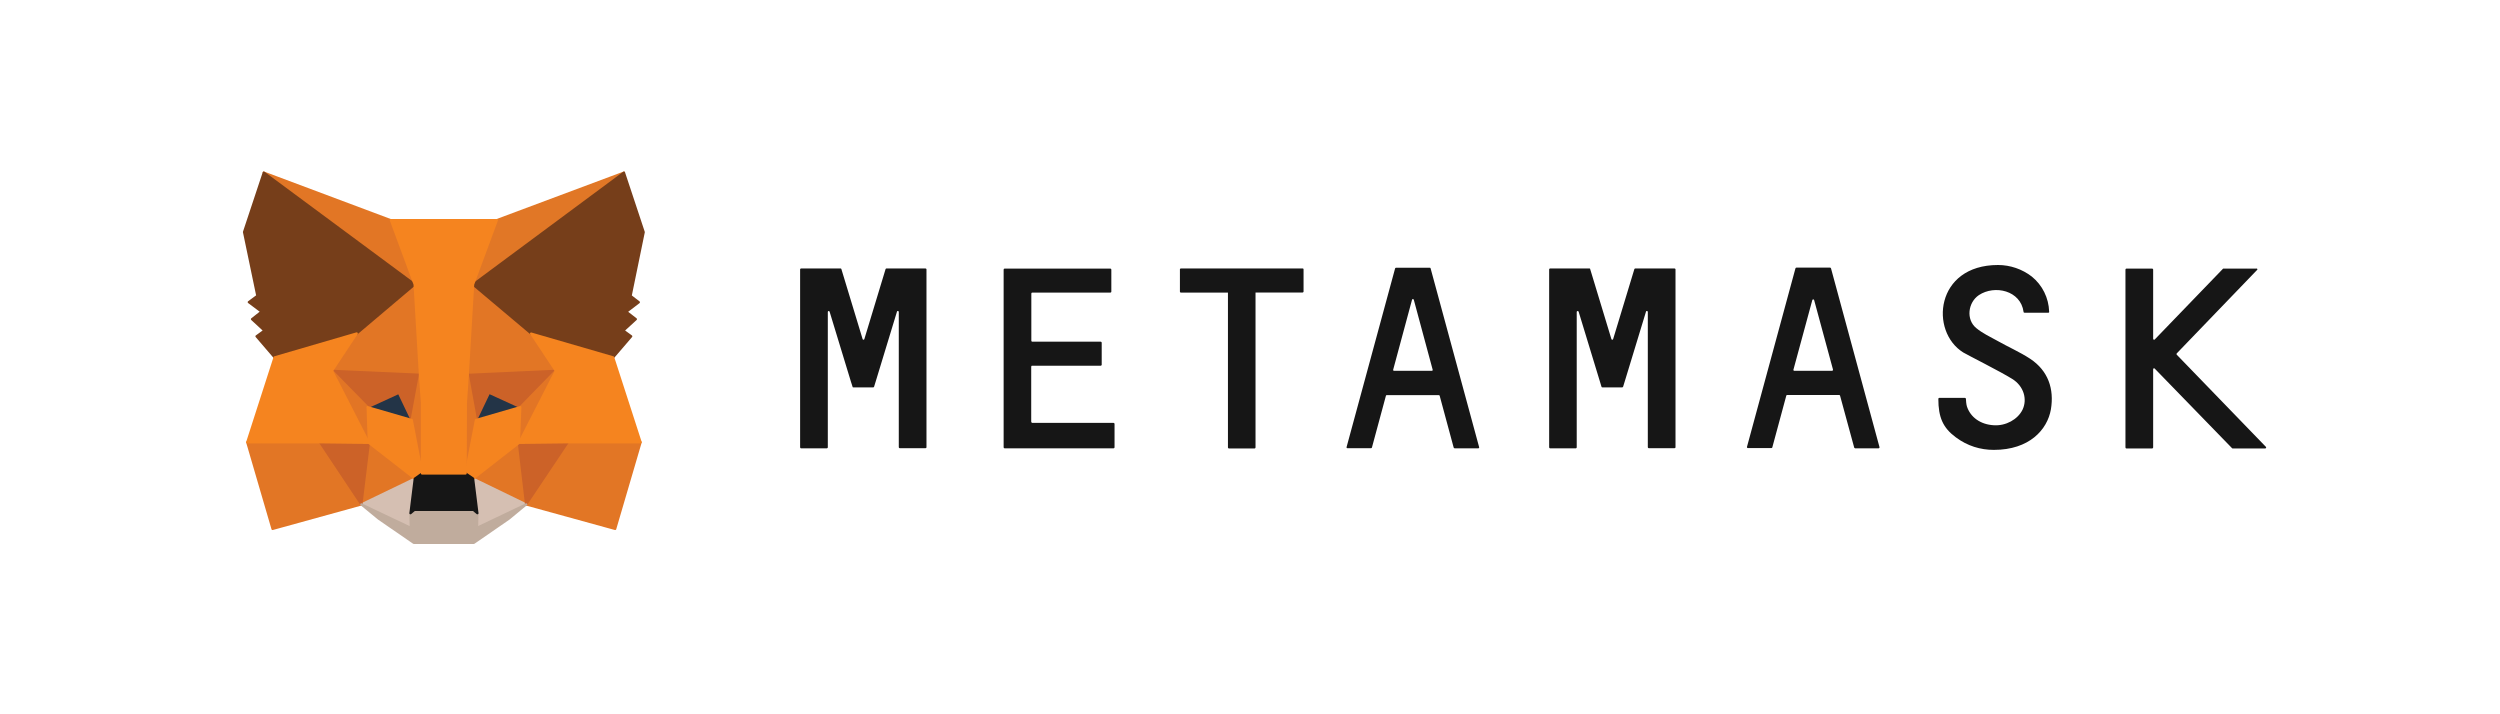 <svg width="280" height="80" viewBox="0 0 280 80" fill="none" xmlns="http://www.w3.org/2000/svg">
<path d="M227.386 40.187C226.201 39.413 224.91 38.853 223.685 38.16C222.886 37.72 222.034 37.32 221.342 36.747C220.17 35.787 220.41 33.88 221.634 33.053C223.405 31.88 226.321 32.533 226.64 34.933C226.64 34.987 226.694 35.027 226.747 35.027H229.41C229.476 35.027 229.53 34.973 229.503 34.893C229.479 34.139 229.294 33.398 228.958 32.721C228.623 32.044 228.146 31.448 227.559 30.973C226.476 30.137 225.146 29.682 223.778 29.68C216.748 29.68 216.096 37.133 219.89 39.48C220.33 39.747 224.044 41.613 225.349 42.427C226.68 43.24 227.08 44.733 226.521 45.893C225.988 46.973 224.657 47.72 223.299 47.627C221.834 47.547 220.689 46.747 220.29 45.507C220.223 45.28 220.183 44.84 220.183 44.667C220.18 44.639 220.168 44.614 220.149 44.594C220.129 44.575 220.104 44.563 220.077 44.56H217.188C217.148 44.56 217.094 44.613 217.094 44.667C217.094 46.747 217.614 47.907 219.025 48.96C220.356 49.96 221.821 50.387 223.312 50.387C227.266 50.387 229.303 48.147 229.703 45.84C230.076 43.573 229.41 41.533 227.386 40.187ZM101.969 30.067H99.279C99.259 30.069 99.24 30.076 99.224 30.088C99.208 30.1 99.195 30.115 99.186 30.133L96.816 37.947C96.816 37.975 96.805 38.002 96.785 38.022C96.765 38.042 96.738 38.053 96.71 38.053C96.681 38.053 96.654 38.042 96.634 38.022C96.614 38.002 96.603 37.975 96.603 37.947L94.233 30.133C94.22 30.08 94.18 30.067 94.127 30.067H89.72C89.666 30.067 89.613 30.12 89.613 30.16V50.107C89.613 50.16 89.666 50.213 89.72 50.213H92.609C92.662 50.213 92.715 50.16 92.715 50.107V34.933C92.715 34.813 92.888 34.8 92.915 34.907L95.312 42.773L95.485 43.307C95.485 43.373 95.525 43.387 95.578 43.387H97.801C97.855 43.387 97.881 43.347 97.895 43.32L98.068 42.76L100.464 34.893C100.491 34.787 100.664 34.813 100.664 34.933V50.093C100.664 50.147 100.717 50.2 100.77 50.2H103.66C103.713 50.2 103.766 50.147 103.766 50.093V30.16C103.766 30.12 103.713 30.067 103.66 30.067H101.969ZM183.157 30.067C183.135 30.067 183.113 30.073 183.094 30.085C183.076 30.097 183.06 30.113 183.051 30.133L180.681 37.947C180.681 37.975 180.67 38.002 180.65 38.022C180.63 38.042 180.602 38.053 180.574 38.053C180.546 38.053 180.519 38.042 180.499 38.022C180.479 38.002 180.468 37.975 180.468 37.947L178.098 30.133C178.098 30.08 178.058 30.067 178.005 30.067H173.611C173.558 30.067 173.505 30.12 173.505 30.16V50.107C173.505 50.16 173.558 50.213 173.611 50.213H176.5C176.54 50.213 176.593 50.16 176.593 50.107V34.933C176.593 34.813 176.766 34.8 176.806 34.907L179.203 42.773L179.363 43.307C179.389 43.373 179.416 43.387 179.469 43.387H181.679C181.701 43.385 181.722 43.378 181.741 43.367C181.759 43.355 181.775 43.339 181.786 43.32L181.959 42.76L184.355 34.893C184.382 34.787 184.555 34.813 184.555 34.933V50.093C184.555 50.147 184.608 50.2 184.662 50.2H187.551C187.604 50.2 187.657 50.147 187.657 50.093V30.16C187.657 30.12 187.604 30.067 187.551 30.067H183.157ZM145.891 30.067H132.245C132.205 30.067 132.151 30.12 132.151 30.16V32.667C132.151 32.72 132.205 32.773 132.245 32.773H137.53V50.107C137.53 50.173 137.583 50.227 137.623 50.227H140.513C140.566 50.227 140.619 50.173 140.619 50.12V32.76H145.891C145.945 32.76 145.998 32.707 145.998 32.653V30.16C145.998 30.12 145.971 30.067 145.891 30.067ZM162.933 50.213H165.569C165.636 50.213 165.689 50.133 165.663 50.08L160.23 30.067C160.23 30.013 160.191 29.987 160.137 29.987H156.343C156.322 29.99 156.302 30 156.285 30.014C156.269 30.028 156.257 30.046 156.25 30.067L150.818 50.067C150.791 50.133 150.844 50.2 150.911 50.2H153.547C153.6 50.2 153.627 50.173 153.653 50.133L155.224 44.32C155.238 44.267 155.278 44.253 155.331 44.253H161.136C161.189 44.253 161.229 44.28 161.242 44.32L162.813 50.133C162.84 50.173 162.893 50.213 162.92 50.213H162.933ZM156.037 41.4L158.14 33.6C158.14 33.572 158.151 33.545 158.171 33.525C158.191 33.505 158.218 33.493 158.247 33.493C158.275 33.493 158.302 33.505 158.322 33.525C158.342 33.545 158.353 33.572 158.353 33.6L160.457 41.4C160.483 41.467 160.43 41.533 160.364 41.533H156.143C156.063 41.533 156.01 41.467 156.037 41.4ZM207.761 50.213H210.397C210.464 50.213 210.517 50.133 210.504 50.08L205.072 30.053C205.045 30 205.019 29.973 204.965 29.973H201.198C201.174 29.975 201.151 29.983 201.132 29.997C201.113 30.011 201.099 30.031 201.091 30.053L195.659 50.053C195.646 50.12 195.699 50.187 195.765 50.187H198.388C198.442 50.187 198.481 50.16 198.495 50.12L200.066 44.307C200.092 44.253 200.119 44.24 200.172 44.24H205.991C206.031 44.24 206.07 44.267 206.084 44.307L207.668 50.12C207.668 50.16 207.721 50.2 207.761 50.2V50.213ZM200.865 41.4L202.982 33.6C202.989 33.58 203.003 33.562 203.021 33.55C203.038 33.537 203.06 33.531 203.081 33.531C203.103 33.531 203.124 33.537 203.142 33.55C203.16 33.562 203.174 33.58 203.181 33.6L205.298 41.4C205.298 41.467 205.258 41.533 205.192 41.533H200.971C200.905 41.533 200.838 41.467 200.865 41.4ZM115.496 47.253V41.067C115.496 41.013 115.536 40.96 115.589 40.96H123.284C123.338 40.96 123.391 40.907 123.391 40.867V38.373C123.388 38.346 123.376 38.321 123.356 38.301C123.337 38.282 123.312 38.27 123.284 38.267H115.602C115.549 38.267 115.509 38.213 115.509 38.16V32.88C115.509 32.827 115.549 32.773 115.602 32.773H124.363C124.416 32.773 124.469 32.72 124.469 32.667V30.187C124.466 30.159 124.454 30.134 124.435 30.114C124.415 30.095 124.39 30.083 124.363 30.08H112.513C112.486 30.083 112.461 30.095 112.441 30.114C112.422 30.134 112.41 30.159 112.407 30.187V50.107C112.407 50.16 112.46 50.213 112.513 50.213H124.722C124.775 50.213 124.829 50.16 124.829 50.107V47.467C124.826 47.439 124.814 47.414 124.794 47.395C124.775 47.375 124.749 47.363 124.722 47.36H115.589C115.536 47.347 115.509 47.307 115.509 47.24L115.496 47.253ZM253.774 50.04L243.789 39.72C243.774 39.701 243.766 39.678 243.766 39.653C243.766 39.629 243.774 39.606 243.789 39.587L252.776 30.253C252.799 30.243 252.817 30.224 252.825 30.2C252.834 30.176 252.833 30.15 252.822 30.127C252.812 30.104 252.793 30.086 252.769 30.077C252.745 30.068 252.719 30.069 252.696 30.08H249.021C248.981 30.08 248.968 30.093 248.955 30.12L241.326 38.027C241.311 38.039 241.294 38.047 241.275 38.05C241.257 38.053 241.237 38.051 241.22 38.044C241.202 38.037 241.187 38.026 241.175 38.011C241.163 37.996 241.155 37.979 241.153 37.96V30.187C241.15 30.159 241.138 30.134 241.118 30.114C241.099 30.095 241.073 30.083 241.046 30.08H238.157C238.13 30.083 238.104 30.095 238.085 30.114C238.066 30.134 238.053 30.159 238.051 30.187V50.12C238.051 50.173 238.104 50.227 238.157 50.227H241.046C241.099 50.227 241.153 50.173 241.153 50.12V41.347C241.153 41.253 241.273 41.213 241.326 41.28L249.98 50.187C249.994 50.204 250.012 50.218 250.033 50.227H253.721C253.788 50.213 253.854 50.093 253.774 50.04Z" fill="#161616"/>
<path d="M69.881 19.333L52.387 32.293L55.649 24.653L69.881 19.333Z" fill="#E17726" stroke="#E17726" stroke-width="0.25" stroke-linecap="round" stroke-linejoin="round"/>
<path d="M29.542 19.333L46.877 32.4L43.775 24.667L29.542 19.333ZM63.586 49.373L58.926 56.493L68.898 59.24L71.747 49.533L63.586 49.373ZM27.691 49.533L30.527 59.24L40.473 56.493L35.84 49.373L27.691 49.533Z" fill="#E27625" stroke="#E27625" stroke-width="0.25" stroke-linecap="round" stroke-linejoin="round"/>
<path d="M39.941 37.347L37.172 41.533L47.024 41.987L46.705 31.36L39.941 37.36V37.347ZM59.486 37.36L52.616 31.227L52.39 41.987L62.242 41.533L59.486 37.36ZM40.474 56.493L46.452 53.613L41.312 49.613L40.474 56.493ZM52.989 53.6L58.927 56.493L58.128 49.6L52.989 53.6Z" fill="#E27625" stroke="#E27625" stroke-width="0.25" stroke-linecap="round" stroke-linejoin="round"/>
<path d="M58.926 56.493L52.988 53.613L53.467 57.48L53.414 59.12L58.926 56.493ZM40.473 56.493L46.011 59.12L45.971 57.48L46.451 53.613L40.473 56.493Z" fill="#D5BFB2" stroke="#D5BFB2" stroke-width="0.25" stroke-linecap="round" stroke-linejoin="round"/>
<path d="M46.106 47.04L41.18 45.6L44.668 44L46.119 47.04H46.106ZM53.309 47.04L54.773 43.987L58.275 45.587L53.309 47.053V47.04Z" fill="#233447" stroke="#233447" stroke-width="0.25" stroke-linecap="round" stroke-linejoin="round"/>
<path d="M40.473 56.493L41.339 49.373L35.84 49.533L40.473 56.493ZM58.087 49.373L58.926 56.493L63.586 49.533L58.087 49.373ZM62.255 41.533L52.402 41.987L53.308 47.053L54.772 43.987L58.274 45.587L62.255 41.533ZM41.179 45.6L44.667 44L46.118 47.04L47.037 41.973L37.185 41.533L41.179 45.6Z" fill="#CC6228" stroke="#CC6228" stroke-width="0.25" stroke-linecap="round" stroke-linejoin="round"/>
<path d="M37.184 41.533L41.311 49.6L41.178 45.6L37.184 41.533ZM58.273 45.6L58.113 49.6L62.24 41.533L58.273 45.6ZM47.036 41.987L46.104 47.053L47.276 53.027L47.542 45.147L47.036 41.987ZM52.388 41.987L51.909 45.133L52.148 53.027L53.307 47.04L52.388 41.973V41.987Z" fill="#E27525" stroke="#E27525" stroke-width="0.25" stroke-linecap="round" stroke-linejoin="round"/>
<path d="M53.306 47.04L52.148 53.027L52.987 53.613L58.113 49.613L58.273 45.6L53.306 47.04ZM41.177 45.6L41.31 49.6L46.45 53.6L47.275 53.027L46.117 47.04L41.164 45.6H41.177Z" fill="#F5841F" stroke="#F5841F" stroke-width="0.25" stroke-linecap="round" stroke-linejoin="round"/>
<path d="M53.427 59.12L53.467 57.48L53.014 57.107H46.411L45.971 57.48L46.011 59.12L40.473 56.493L42.416 58.093L46.344 60.8H53.068L57.009 58.08L58.926 56.493L53.414 59.12H53.427Z" fill="#C0AC9D" stroke="#C0AC9D" stroke-width="0.25" stroke-linecap="round" stroke-linejoin="round"/>
<path d="M52.989 53.6L52.15 53.027H47.277L46.452 53.613L45.973 57.48L46.412 57.107H53.016L53.468 57.48L52.989 53.613V53.6Z" fill="#161616" stroke="#161616" stroke-width="0.25" stroke-linecap="round" stroke-linejoin="round"/>
<path d="M70.629 33.133L72.094 26L69.883 19.333L52.975 31.867L59.485 37.347L68.672 40.027L70.696 37.667L69.817 37.027L71.215 35.747L70.15 34.92L71.548 33.853L70.616 33.133H70.629ZM27.332 25.987L28.823 33.133L27.865 33.84L29.289 34.907L28.224 35.747L29.609 37.027L28.73 37.667L30.754 40.027L39.94 37.36L46.451 31.853L29.542 19.333L27.332 25.987Z" fill="#763E1A" stroke="#763E1A" stroke-width="0.25" stroke-linecap="round" stroke-linejoin="round"/>
<path d="M68.672 40.027L59.485 37.36L62.254 41.533L58.127 49.6L63.586 49.533H71.747L68.672 40.027ZM39.94 37.347L30.754 40.027L27.691 49.533H35.853L41.312 49.6L37.184 41.533L39.954 37.347H39.94ZM52.389 41.987L52.988 31.853L55.651 24.653H43.775L46.438 31.853L47.037 41.987L47.263 45.16V53.027H52.149L52.176 45.16L52.389 41.987Z" fill="#F5841F" stroke="#F5841F" stroke-width="0.25" stroke-linecap="round" stroke-linejoin="round"/>
</svg>
